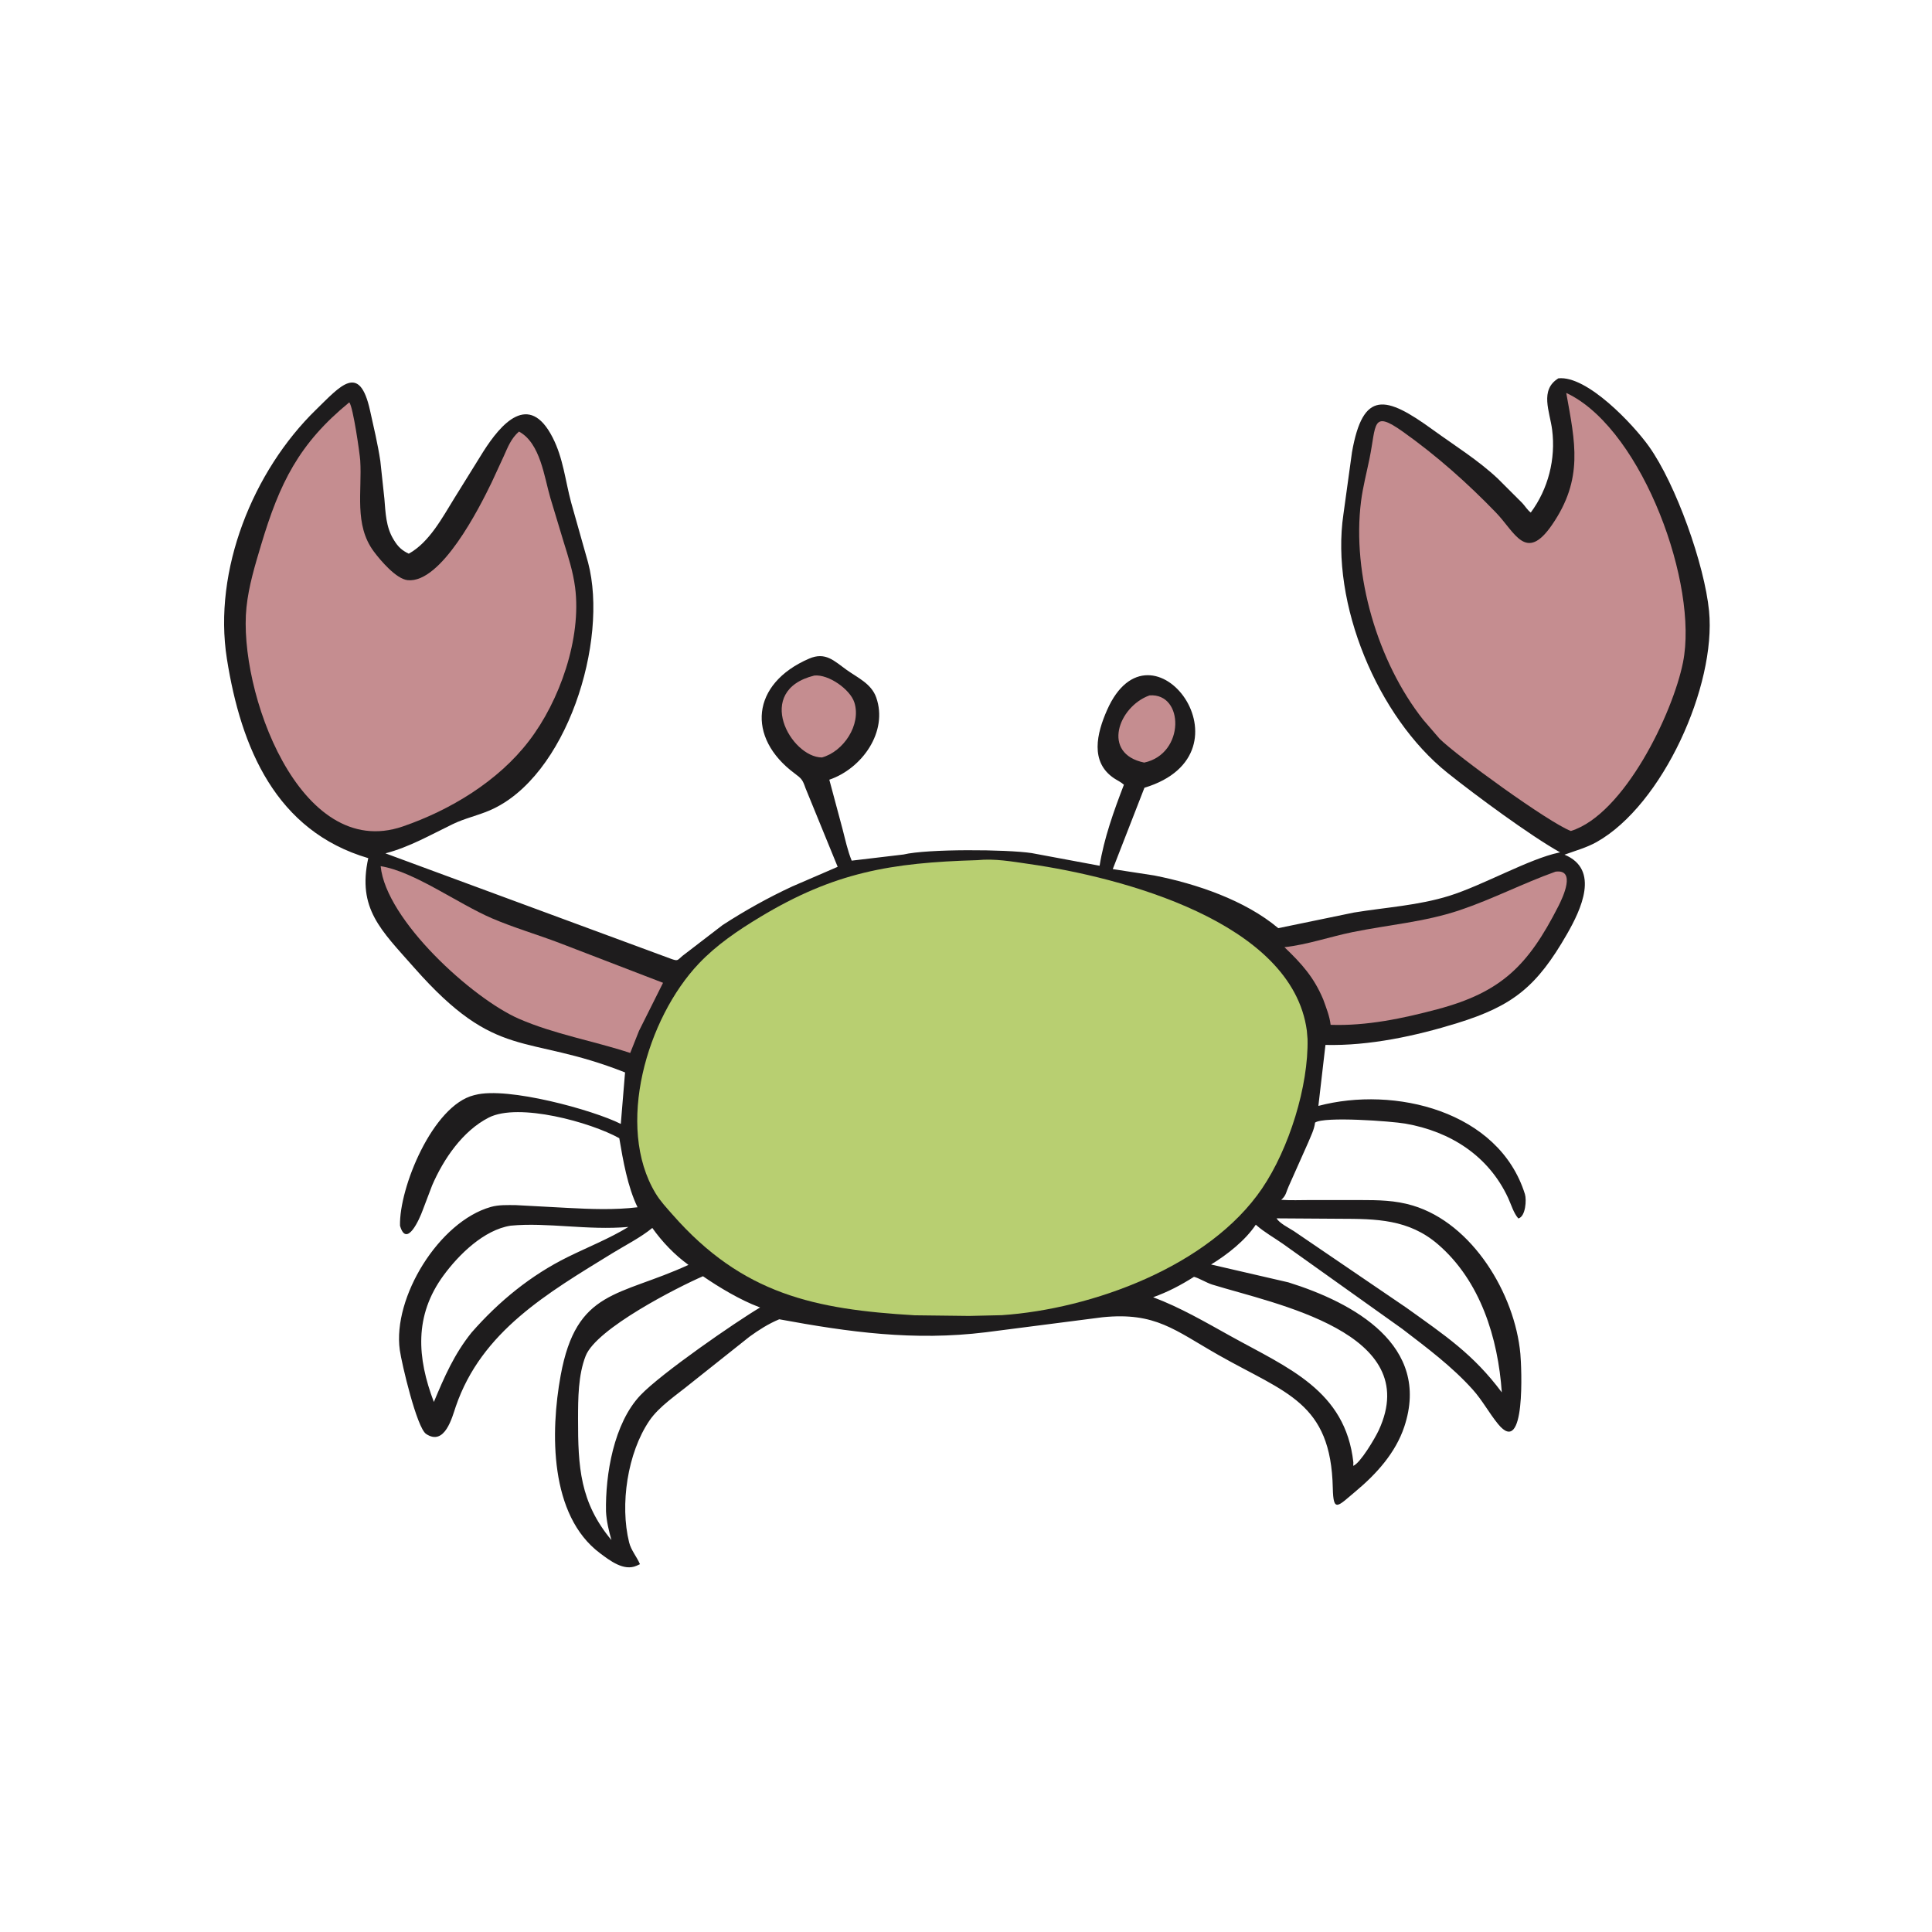 <svg version="1.1" xmlns="http://www.w3.org/2000/svg" style="display: block;" viewBox="0 0 2048 2048" width="640" height="640">
<path transform="translate(0,0)" fill="rgb(30,28,29)" d="M 1651.93 401.053 C 1682.27 397.788 1731.07 449.598 1747.89 473.132 C 1776.52 513.171 1806.92 598.755 1811.67 647.742 C 1819.34 726.811 1762.61 853.136 1692.56 892.555 C 1682.02 898.486 1669.77 901.859 1658.44 905.987 C 1696.31 921.717 1675.78 964.527 1661.17 990 C 1629.12 1045.9 1603.79 1066.24 1544.86 1084.5 C 1500.62 1098.21 1451.52 1108.76 1405.04 1107.67 L 1397.54 1172.3 C 1477.82 1150.98 1588.89 1177.39 1616.5 1265.89 C 1618.33 1271.75 1617.26 1289.67 1609.5 1291.62 C 1604.44 1285.89 1601.89 1276.78 1598.67 1269.84 C 1577.97 1225.26 1537.55 1199.38 1489.67 1191.07 C 1475.12 1188.54 1403.62 1183.23 1394.03 1190 C 1393.11 1197.52 1389.55 1204.2 1386.71 1211.17 L 1365.89 1257.92 C 1363.46 1263.18 1363.42 1266.95 1358.96 1271.09 L 1358.1 1271.85 C 1368.2 1272.6 1378.61 1272.1 1388.74 1272.1 L 1441.73 1272.11 C 1461 1272.13 1478.81 1272.3 1497.5 1277.89 C 1560.84 1296.81 1605.83 1371.53 1611.66 1435.21 C 1612.86 1448.34 1617.62 1545.74 1588.07 1509.61 C 1578.46 1497.86 1571.44 1484.47 1561.12 1472.96 C 1539.12 1448.46 1512.48 1428.64 1486.45 1408.68 L 1359.64 1318.3 C 1350.56 1311.96 1340.33 1306.23 1332.04 1298.96 L 1331.21 1298.21 C 1320.06 1314.95 1300.83 1330.06 1283.77 1340.42 L 1365.77 1359.36 C 1434.77 1380.91 1517.26 1426.09 1488.62 1512.32 C 1479.44 1539.97 1459.19 1562.37 1437.2 1580.75 C 1417.97 1596.83 1413.39 1603.96 1412.82 1577.37 C 1410.85 1486.4 1363.09 1476.89 1292.02 1436.59 C 1245.19 1410.04 1225.07 1390.65 1168.63 1396.35 L 1045 1412.26 C 968.806 1421.65 900.174 1412.17 826.04 1398.49 C 814.487 1403.33 804.658 1409.59 794.506 1416.94 L 731.477 1467.04 C 717.348 1478.6 698.683 1490.83 688.397 1505.94 C 665.151 1540.09 656.966 1595.02 666.896 1635 C 668.977 1643.38 674.947 1650.07 678.377 1658.1 L 674.857 1659.73 C 661.295 1665.79 646.559 1654.33 636.109 1646.52 C 582.267 1606.28 583.431 1517.69 594.31 1458.11 C 611.057 1366.39 656.068 1374.77 729.794 1340.83 C 715.104 1330.21 701.935 1316.43 691.475 1301.68 C 679.268 1311.76 662.588 1320.19 649.028 1328.53 C 580.549 1370.64 510.433 1411.22 483.14 1491 C 479.376 1502 471.577 1533.24 451.724 1520.07 C 441.787 1513.47 425.783 1445.31 423.795 1431.08 C 416.005 1375.33 465.374 1294.92 520.307 1279.41 C 528.744 1277.02 538.08 1277.42 546.762 1277.48 L 602 1280.44 C 626.405 1281.73 651.531 1282.69 675.826 1279.76 C 665.31 1258.07 660.436 1230.01 656.469 1206.54 C 626.382 1189.75 549.888 1168.49 518.105 1184.68 C 490.473 1198.76 470.131 1228.67 458.109 1256.5 L 448.028 1283 C 444.964 1291.61 431.011 1323.61 424.035 1299.33 C 422.957 1259.18 458.698 1171.78 502.462 1160.97 L 503.815 1160.65 C 538.04 1151.66 628.981 1176.69 658.073 1191.4 L 662.581 1136.82 C 556.145 1094.78 527.363 1125.96 438.944 1025.67 C 403.925 985.95 378.598 963.335 390.379 909.677 C 292.445 880.934 255.447 792.786 240.512 698.325 C 225.667 604.432 268.232 499.244 335.038 434.241 C 360.978 409.002 381.043 384.396 392.228 435 C 396.191 452.926 400.458 470.591 403.185 488.783 L 407.467 528.652 C 408.73 543.688 409.062 558.54 417.139 571.786 L 417.889 573 C 421.956 579.686 426.298 583.618 433.316 586.928 C 455.097 574.927 468.94 548.599 481.686 528.023 L 512.452 478.485 C 530.884 449.598 560.68 414.618 585.796 463.737 C 597.109 485.863 599.09 509.002 605.433 532.656 L 623.388 596.295 C 645.42 679.623 600.743 823.875 519.189 859.014 C 506.243 864.591 492.767 867.408 479.939 873.607 C 456.427 884.967 434.057 897.942 408.57 904.587 L 712.252 1016.73 C 718.783 1018.92 718.06 1017.85 723.411 1013.3 L 765.954 980.635 C 789.322 965.437 814.502 951.394 839.786 939.682 L 887.967 918.859 L 853.899 835.504 C 850.725 826.424 849.817 825.431 842.071 819.653 C 791.328 781.803 796.108 724.744 857.676 698.175 C 875.125 690.645 884.233 700.64 897.534 710.151 C 909.22 718.507 923.658 724.702 928.819 739.329 C 941.583 775.503 913.995 814.603 879.112 826.517 L 893.215 879.182 C 896.064 890.216 898.527 901.767 902.822 912.327 L 957.706 905.817 C 983.109 899.732 1066.83 900.295 1093.62 904.309 L 1165.62 917.729 C 1170.24 888.774 1180.86 859.185 1191.39 831.854 C 1188.38 829.036 1184.43 827.329 1181 825.038 C 1155.17 807.768 1162.67 777.299 1173.51 752.74 C 1220.29 646.764 1333.95 798.446 1213.14 835.058 L 1179.57 921.278 L 1223.53 928.04 C 1268.02 936.791 1319.73 954.217 1355.02 983.89 L 1435.24 967.327 C 1469.19 961.773 1503.3 959.915 1536.38 949.581 C 1571.91 938.479 1621.28 910.254 1652.61 903.772 L 1653.8 903.545 C 1622.43 886.042 1563.87 842.856 1534.32 819.192 C 1460.34 759.955 1410.03 639.713 1424.1 545.032 L 1433.15 479.444 C 1444.81 413.283 1468.78 419.218 1518.97 455.635 C 1542.25 472.53 1566.64 487.552 1587.73 507.333 L 1613.71 533.288 C 1616.61 536.365 1619.28 540.929 1622.69 543.291 C 1641.19 518.33 1649.29 486.545 1645.33 455.589 C 1642.85 436.171 1631.86 413.45 1651.93 401.053 z M 745.17 1352.86 C 718.6 1364.4 632.284 1408.17 620.818 1437.33 C 612.866 1457.56 612.782 1482.57 612.754 1504.01 C 612.685 1555.14 614.838 1592.59 648.14 1632.54 C 645.378 1622.74 642.89 1612.44 642.396 1602.24 C 641.625 1563.24 650.584 1508.74 678.934 1478.94 C 700.912 1455.84 779.802 1401.32 805.754 1385.97 L 804.483 1385.5 C 784.917 1378.15 762.424 1364.77 745.17 1352.86 z M 1265.65 1353.5 C 1251.56 1362.42 1238.1 1369.49 1222.37 1375.13 C 1251.17 1385.93 1277.88 1401.57 1304.72 1416.46 C 1365.37 1450.11 1426.23 1473.88 1434.62 1550.23 L 1434.5 1553.86 C 1441.95 1551.07 1457.66 1524.5 1461.55 1516.09 C 1509.54 1412.42 1351.68 1382.33 1285 1361.71 C 1279.17 1359.91 1270.12 1354.4 1265.65 1353.5 z M 1353.19 1291.5 C 1356.48 1296.86 1366.09 1301.51 1371.56 1305.04 L 1490.8 1386.23 C 1531.85 1415.69 1561.62 1435.32 1591.97 1475.97 C 1587.98 1418.42 1569.36 1357.87 1524.31 1319.04 C 1493.35 1292.34 1458.85 1292.02 1420.19 1291.94 L 1353.19 1291.5 z M 541.337 1299.26 C 512.986 1303.67 486.37 1329.9 470.158 1352 C 438.83 1394.7 442.132 1439.4 459.914 1486.16 C 471.11 1459.36 481.495 1435.44 499.854 1412.57 C 528.711 1379.58 562.625 1351.81 602.077 1332.37 C 623.509 1321.81 645.694 1313.07 666.17 1300.6 C 622.949 1304.43 580.169 1295.53 541.337 1299.26 z"/>
<path transform="translate(0,0)" fill="rgb(197,141,144)" d="M 1218.49 737.158 C 1255.36 734.289 1256.4 799.156 1212.92 808.368 C 1167.27 799.025 1185.47 749.007 1218.49 737.158 z"/>
<path transform="translate(0,0)" fill="rgb(197,141,144)" d="M 863.196 716.106 C 878.486 714.572 901.308 730.921 905.663 744.657 C 913.172 768.345 894.064 796.728 871.283 802.943 C 838.232 802.767 798.618 732.042 863.196 716.106 z"/>
<path transform="translate(0,0)" fill="rgb(197,141,144)" d="M 403.51 918.176 C 439.002 923.792 485.548 958.041 521.596 973.5 C 544.993 983.533 569.636 990.643 593.414 999.725 L 702.852 1041.82 L 677.385 1092.74 L 668.062 1116.18 C 629.302 1103.45 587.386 1096.24 550 1079.92 C 500.988 1058.53 409.057 975.348 403.51 918.176 z"/>
<path transform="translate(0,0)" fill="rgb(197,141,144)" d="M 1648.9 924.004 C 1670.95 921.037 1656.75 951.214 1651.88 960.747 C 1619.98 1023.3 1591.74 1051.74 1523.68 1069.85 C 1486.76 1079.67 1448.88 1087.64 1410.51 1086.37 C 1409.54 1077.32 1405.76 1068.09 1402.72 1059.56 C 1392.83 1035.88 1379.82 1021.55 1361.56 1004.06 C 1385.89 1001.38 1409.67 993 1433.65 988.102 C 1472 980.269 1510.07 977.414 1547.51 964.782 C 1582.14 953.099 1614.59 936.271 1648.9 924.004 z"/>
<path transform="translate(0,0)" fill="rgb(197,141,144)" d="M 1660.3 416.553 L 1664.2 418.442 C 1741.96 459.055 1800.51 619.983 1784.06 702.116 C 1773.13 756.678 1721.49 863.41 1665.18 880.885 C 1641.64 871.941 1544.32 801.319 1526.01 783.086 L 1508.65 762.954 C 1460.56 702.194 1432.86 609.083 1442.77 531.355 C 1444.71 516.163 1448.7 501.038 1451.76 486.029 C 1459.1 450.057 1453.94 434.065 1487.04 457.556 C 1522.76 482.914 1555.25 511.776 1585.72 543.291 C 1605.94 564.197 1617.43 596.703 1645.16 556.441 C 1678.93 507.393 1669.63 468.819 1660.3 416.553 z"/>
<path transform="translate(0,0)" fill="rgb(197,141,144)" d="M 370.26 426.5 C 374.352 431.206 381.442 481.474 381.861 488.11 C 383.933 520.917 375.167 556.209 396.186 584.524 C 403.226 594.008 419.996 613.786 432.186 615.003 C 467.626 618.541 508.056 538.555 521.197 511.333 L 534.048 483.5 C 538.467 473.641 541.794 464.756 550.143 457.471 C 572.895 469.72 576.915 505.871 583.472 528.036 L 597.485 574.434 C 602.427 590.331 607.479 606.039 609.624 622.614 C 616.64 676.814 593.161 743.221 560.789 785.34 C 528.132 828.141 477.156 858.826 426.98 876.082 C 316.99 913.908 252.145 730.827 261.281 643.688 C 263.653 621.06 270.31 599.237 276.802 577.533 C 296.395 512.024 316.829 470.228 370.26 426.5 z"/>
<path transform="translate(0,0)" fill="rgb(184,207,113)" d="M 1035.97 911.798 C 1054.6 909.913 1072.64 913.254 1091 915.885 C 1188.33 929.835 1369.79 977.089 1385.3 1092.5 L 1386.05 1101.37 C 1387.16 1151.24 1366.45 1217.66 1337.84 1259.83 C 1281.74 1342.53 1157.23 1387.68 1061.98 1394.14 L 1027.33 1394.95 L 969.611 1394.26 C 863.782 1388.01 787.31 1372.17 713.1 1287.75 C 706.681 1280.45 699.943 1273.28 694.903 1264.92 C 652.1 1193.91 685.8 1079.28 740.881 1021.31 C 759.624 1001.58 782.423 986.175 805.632 972.177 C 884.422 924.658 944.097 914.497 1035.97 911.798 z"/>
</svg>